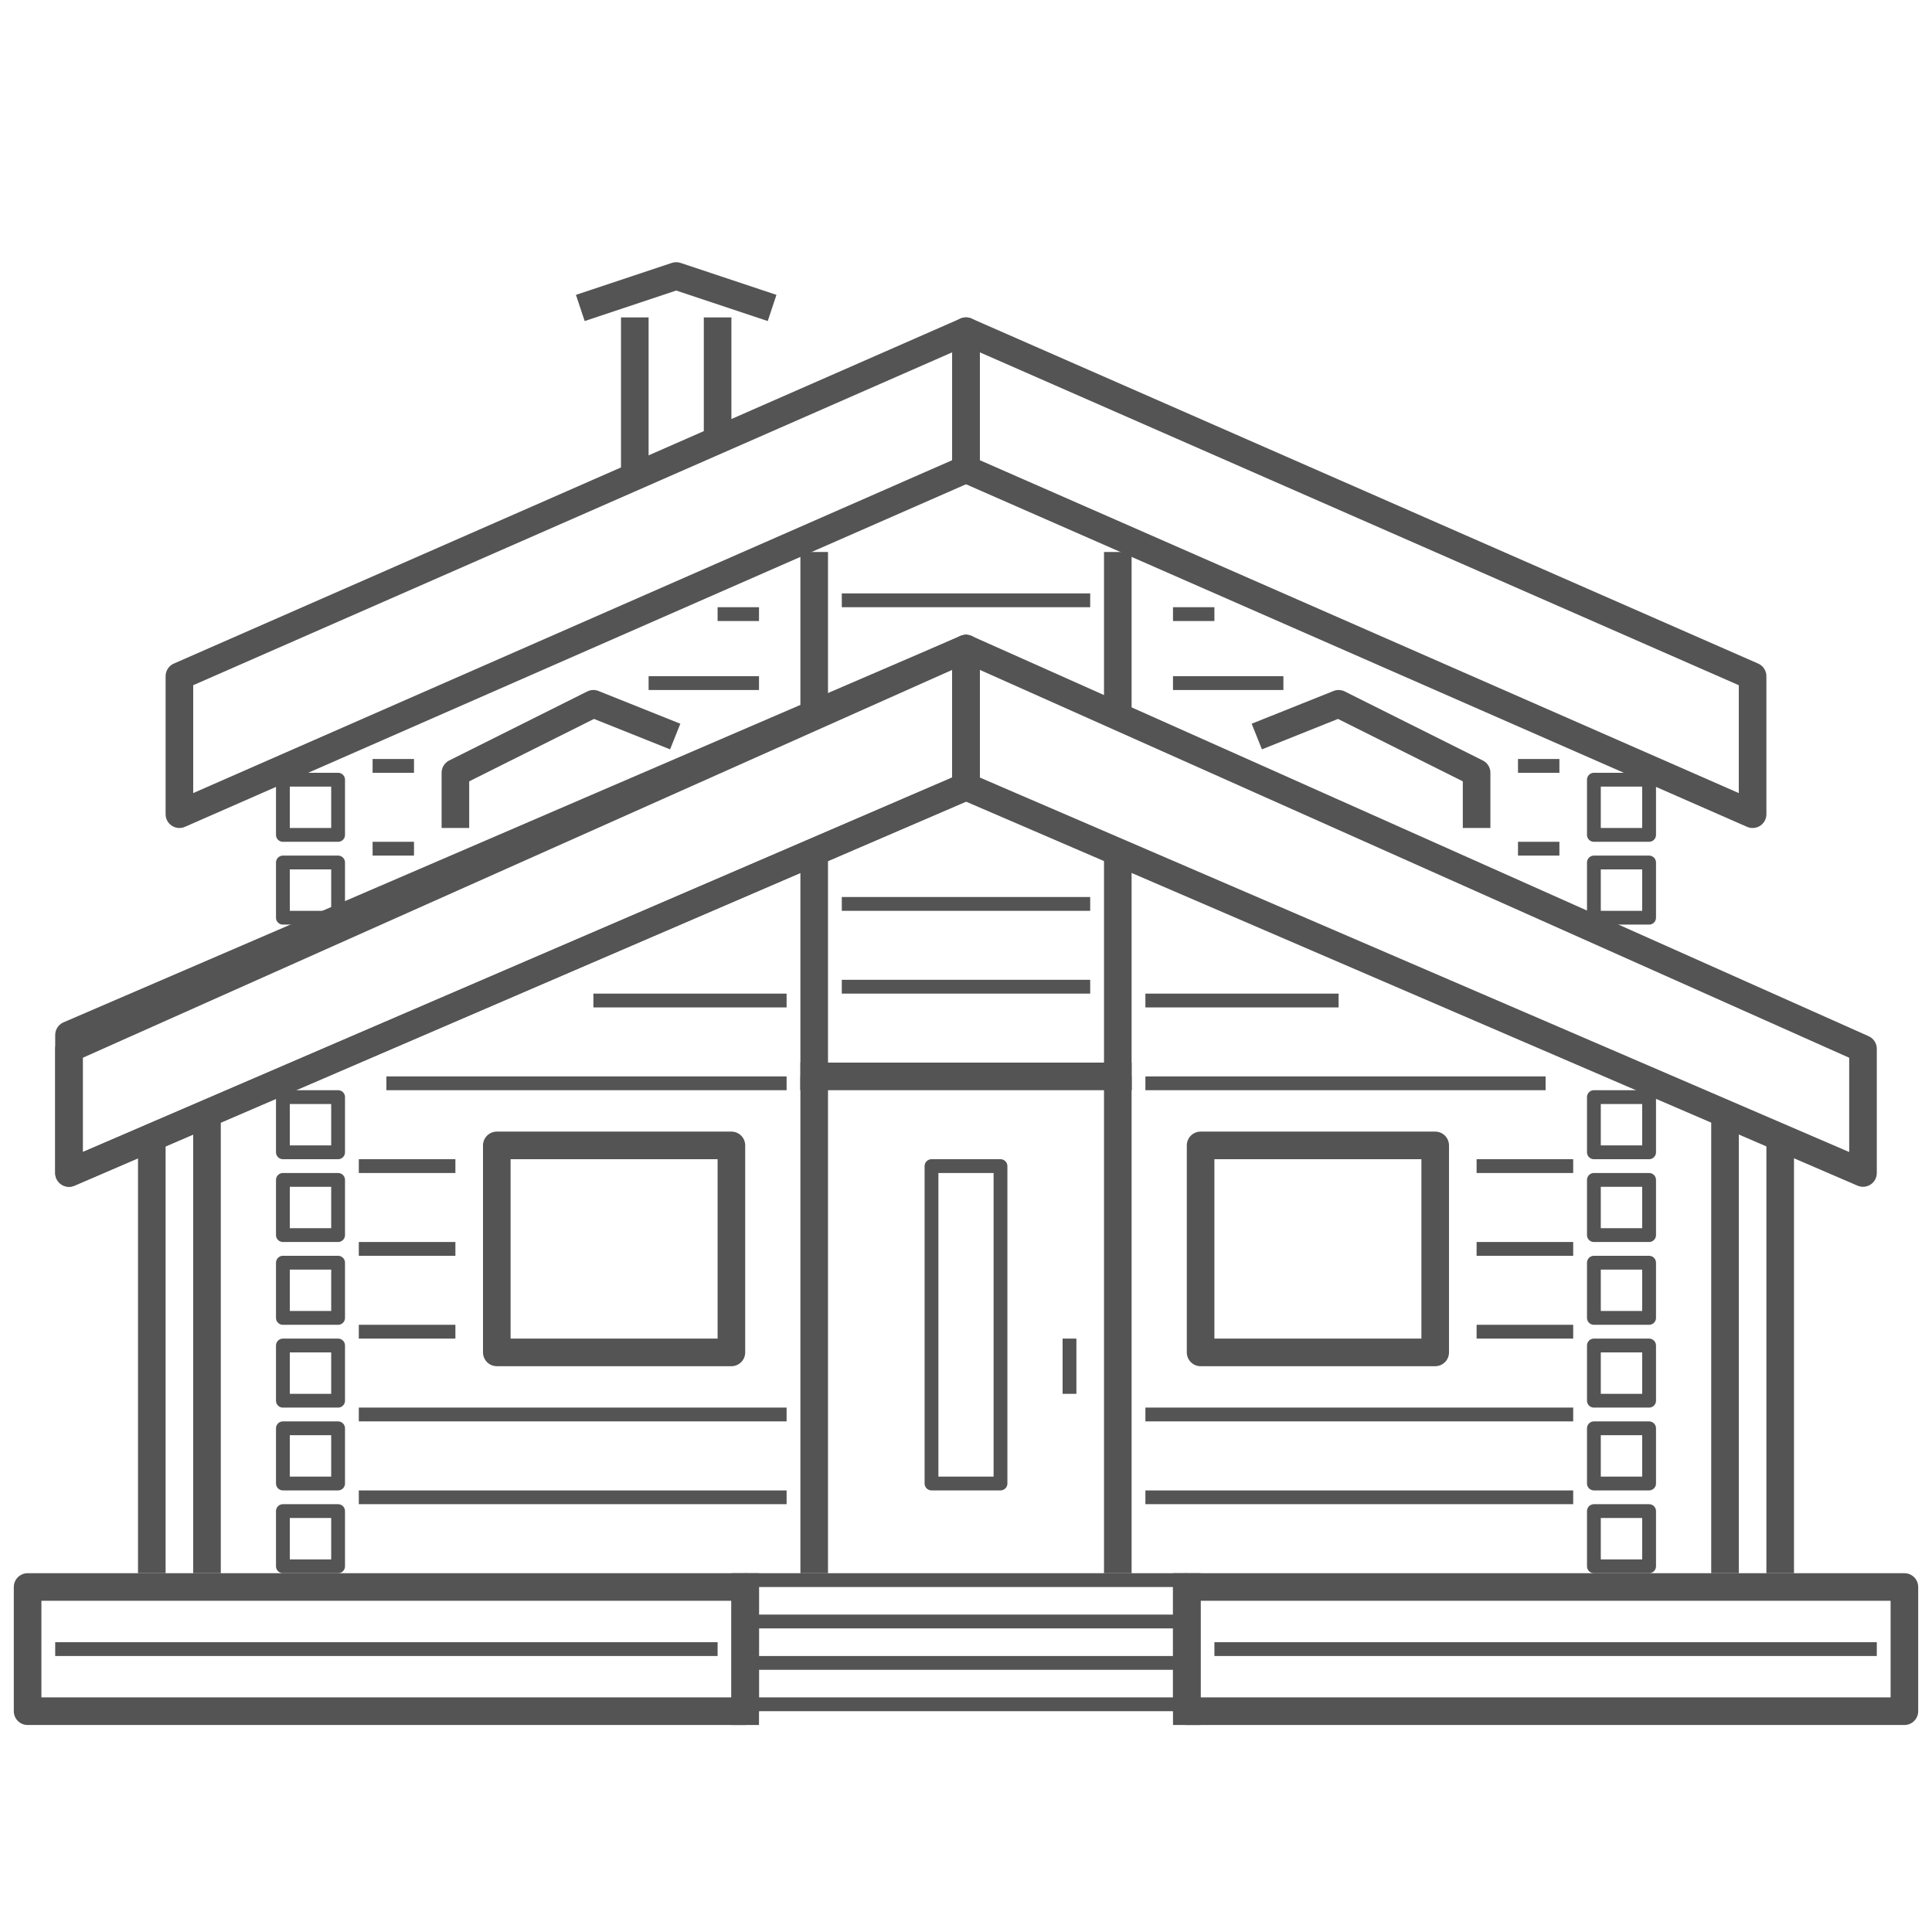 <?xml version="1.0" encoding="utf-8"?>
<!-- Generator: Adobe Illustrator 23.0.3, SVG Export Plug-In . SVG Version: 6.00 Build 0)  -->
<svg version="1.1" id="Слой_1" xmlns="http://www.w3.org/2000/svg" xmlns:xlink="http://www.w3.org/1999/xlink" x="0px" y="0px"
	 width="140px" height="140px" viewBox="0 0 140 140" style="enable-background:new 0 0 140 140;" xml:space="preserve">
<style type="text/css">
	.st0{fill:#FFFFFF;}
	.st1{fill:none;stroke:#545454;stroke-width:2;stroke-linecap:square;stroke-linejoin:round;stroke-miterlimit:10;}
	.st2{fill:none;stroke:#545454;stroke-width:4;stroke-linejoin:round;stroke-miterlimit:10;}
	.st3{fill:none;stroke:#545454;stroke-width:2;stroke-linejoin:round;stroke-miterlimit:10;}
	.st4{fill:none;stroke:#545454;stroke-linecap:square;stroke-linejoin:round;stroke-miterlimit:10;}
	.st5{fill:none;}
	.st6{fill:#FFFFFF;stroke:#545454;stroke-width:2;stroke-linecap:square;stroke-linejoin:round;stroke-miterlimit:10;}
</style>
<rect class="st0" width="140" height="140"/>
<rect x="2" y="115" class="st1" width="52" height="9"/>
<rect x="86" y="115" class="st1" width="52" height="9"/>
<line class="st1" x1="46" y1="24" x2="46" y2="34"/>
<line class="st1" x1="52" y1="24" x2="52" y2="30.75"/>
<line class="st1" x1="59" y1="63" x2="59" y2="78"/>
<line class="st1" x1="81" y1="63" x2="81" y2="78"/>
<line class="st1" x1="59" y1="41" x2="59" y2="51"/>
<line class="st1" x1="81" y1="41" x2="81" y2="51"/>
<line class="st1" x1="59" y1="78" x2="81" y2="78"/>
<rect x="36" y="83" class="st1" width="17" height="15"/>
<rect x="87" y="83" class="st1" width="17" height="15"/>
<polyline class="st1" points="43,22 49,20 55,22 "/>
<polyline class="st1" points="33,59 33,56 43,51 48,53 "/>
<line class="st3" x1="59" y1="78" x2="59" y2="114"/>
<line class="st3" x1="81" y1="78" x2="81" y2="114"/>
<polygon class="st1" points="70,34 13,59 13,49 70,24 "/>
<polygon class="st1" points="70,57 5,85 5,75 70,47 "/>
<line class="st3" x1="11" y1="83" x2="11" y2="114"/>
<line class="st3" x1="15" y1="81" x2="15" y2="114"/>
<line class="st3" x1="125" y1="81" x2="125" y2="114"/>
<line class="st1" x1="54" y1="115" x2="54" y2="124"/>
<line class="st1" x1="86" y1="115" x2="86" y2="124"/>
<line class="st4" x1="54.5" y1="117.5" x2="85.5" y2="117.5"/>
<line class="st4" x1="54.5" y1="114.5" x2="85.5" y2="114.5"/>
<line class="st4" x1="54.5" y1="120.5" x2="85.5" y2="120.5"/>
<line class="st4" x1="54.5" y1="123.5" x2="85.5" y2="123.5"/>
<polygon class="st1" points="70,57 5,85 5,76 70,47 "/>
<g>
	<line class="st4" x1="26.5" y1="108.5" x2="56.5" y2="108.5"/>
	<line class="st4" x1="26.5" y1="102.5" x2="56.5" y2="102.5"/>
	<line class="st4" x1="26.5" y1="96.5" x2="32.5" y2="96.5"/>
	<line class="st4" x1="26.5" y1="90.5" x2="32.5" y2="90.5"/>
	<line class="st4" x1="26.5" y1="84.5" x2="32.5" y2="84.5"/>
	<line class="st4" x1="27.5" y1="61.5" x2="29.5" y2="61.5"/>
	<line class="st4" x1="27.5" y1="55.5" x2="29.5" y2="55.5"/>
	<line class="st4" x1="52.5" y1="44.5" x2="54.5" y2="44.5"/>
	<line class="st4" x1="28.5" y1="78.5" x2="56.5" y2="78.5"/>
	<line class="st4" x1="43.5" y1="72.5" x2="56.5" y2="72.5"/>
	<line class="st4" x1="47.5" y1="49.5" x2="54.5" y2="49.5"/>
	<g>
		<rect x="20.5" y="109.5" class="st4" width="4" height="4"/>
		<rect x="20.5" y="103.5" class="st4" width="4" height="4"/>
		<rect x="20.5" y="97.5" class="st4" width="4" height="4"/>
		<rect x="20.5" y="91.5" class="st4" width="4" height="4"/>
		<rect x="20.5" y="85.5" class="st4" width="4" height="4"/>
		<rect x="20.5" y="79.5" class="st4" width="4" height="4"/>
	</g>
	<rect x="20.5" y="62.5" class="st4" width="4" height="4"/>
	<rect x="20.5" y="56.5" class="st4" width="4" height="4"/>
</g>
<line class="st4" x1="61.5" y1="43.5" x2="78.5" y2="43.5"/>
<line class="st4" x1="61.5" y1="65.5" x2="78.5" y2="65.5"/>
<line class="st4" x1="61.5" y1="71.5" x2="78.5" y2="71.5"/>
<rect x="67.5" y="84.5" class="st4" width="5" height="23"/>
<line class="st4" x1="77.5" y1="97.5" x2="77.5" y2="100.5"/>
<polyline class="st1" points="107,59 107,56 97,51 92,53 "/>
<polygon class="st1" points="70,34 127,59 127,49 70,24 "/>
<line class="st3" x1="129" y1="83" x2="129" y2="114"/>
<polygon class="st1" points="70,57 135,85 135,76 70,47 "/>
<g>
	<line class="st4" x1="113.5" y1="108.5" x2="83.5" y2="108.5"/>
	<line class="st4" x1="113.5" y1="102.5" x2="83.5" y2="102.5"/>
	<line class="st4" x1="113.5" y1="96.5" x2="107.5" y2="96.5"/>
	<line class="st4" x1="113.5" y1="90.5" x2="107.5" y2="90.5"/>
	<line class="st4" x1="113.5" y1="84.5" x2="107.5" y2="84.5"/>
	<line class="st4" x1="112.5" y1="61.5" x2="110.5" y2="61.5"/>
	<line class="st4" x1="112.5" y1="55.5" x2="110.5" y2="55.5"/>
	<line class="st4" x1="87.5" y1="44.5" x2="85.5" y2="44.5"/>
	<line class="st4" x1="111.5" y1="78.5" x2="83.5" y2="78.5"/>
	<line class="st4" x1="96.5" y1="72.5" x2="83.5" y2="72.5"/>
	<line class="st4" x1="92.5" y1="49.5" x2="85.5" y2="49.5"/>
	<g>
		<rect x="115.5" y="109.5" class="st4" width="4" height="4"/>
		<rect x="115.5" y="103.5" class="st4" width="4" height="4"/>
		<rect x="115.5" y="97.5" class="st4" width="4" height="4"/>
		<rect x="115.5" y="91.5" class="st4" width="4" height="4"/>
		<rect x="115.5" y="85.5" class="st4" width="4" height="4"/>
		<rect x="115.5" y="79.5" class="st4" width="4" height="4"/>
	</g>
	<rect x="115.5" y="62.5" class="st4" width="4" height="4"/>
	<rect x="115.5" y="56.5" class="st4" width="4" height="4"/>
</g>
<line class="st4" x1="88.5" y1="119.5" x2="135.5" y2="119.5"/>
<line class="st4" x1="4.5" y1="119.5" x2="51.5" y2="119.5"/>
</svg>
